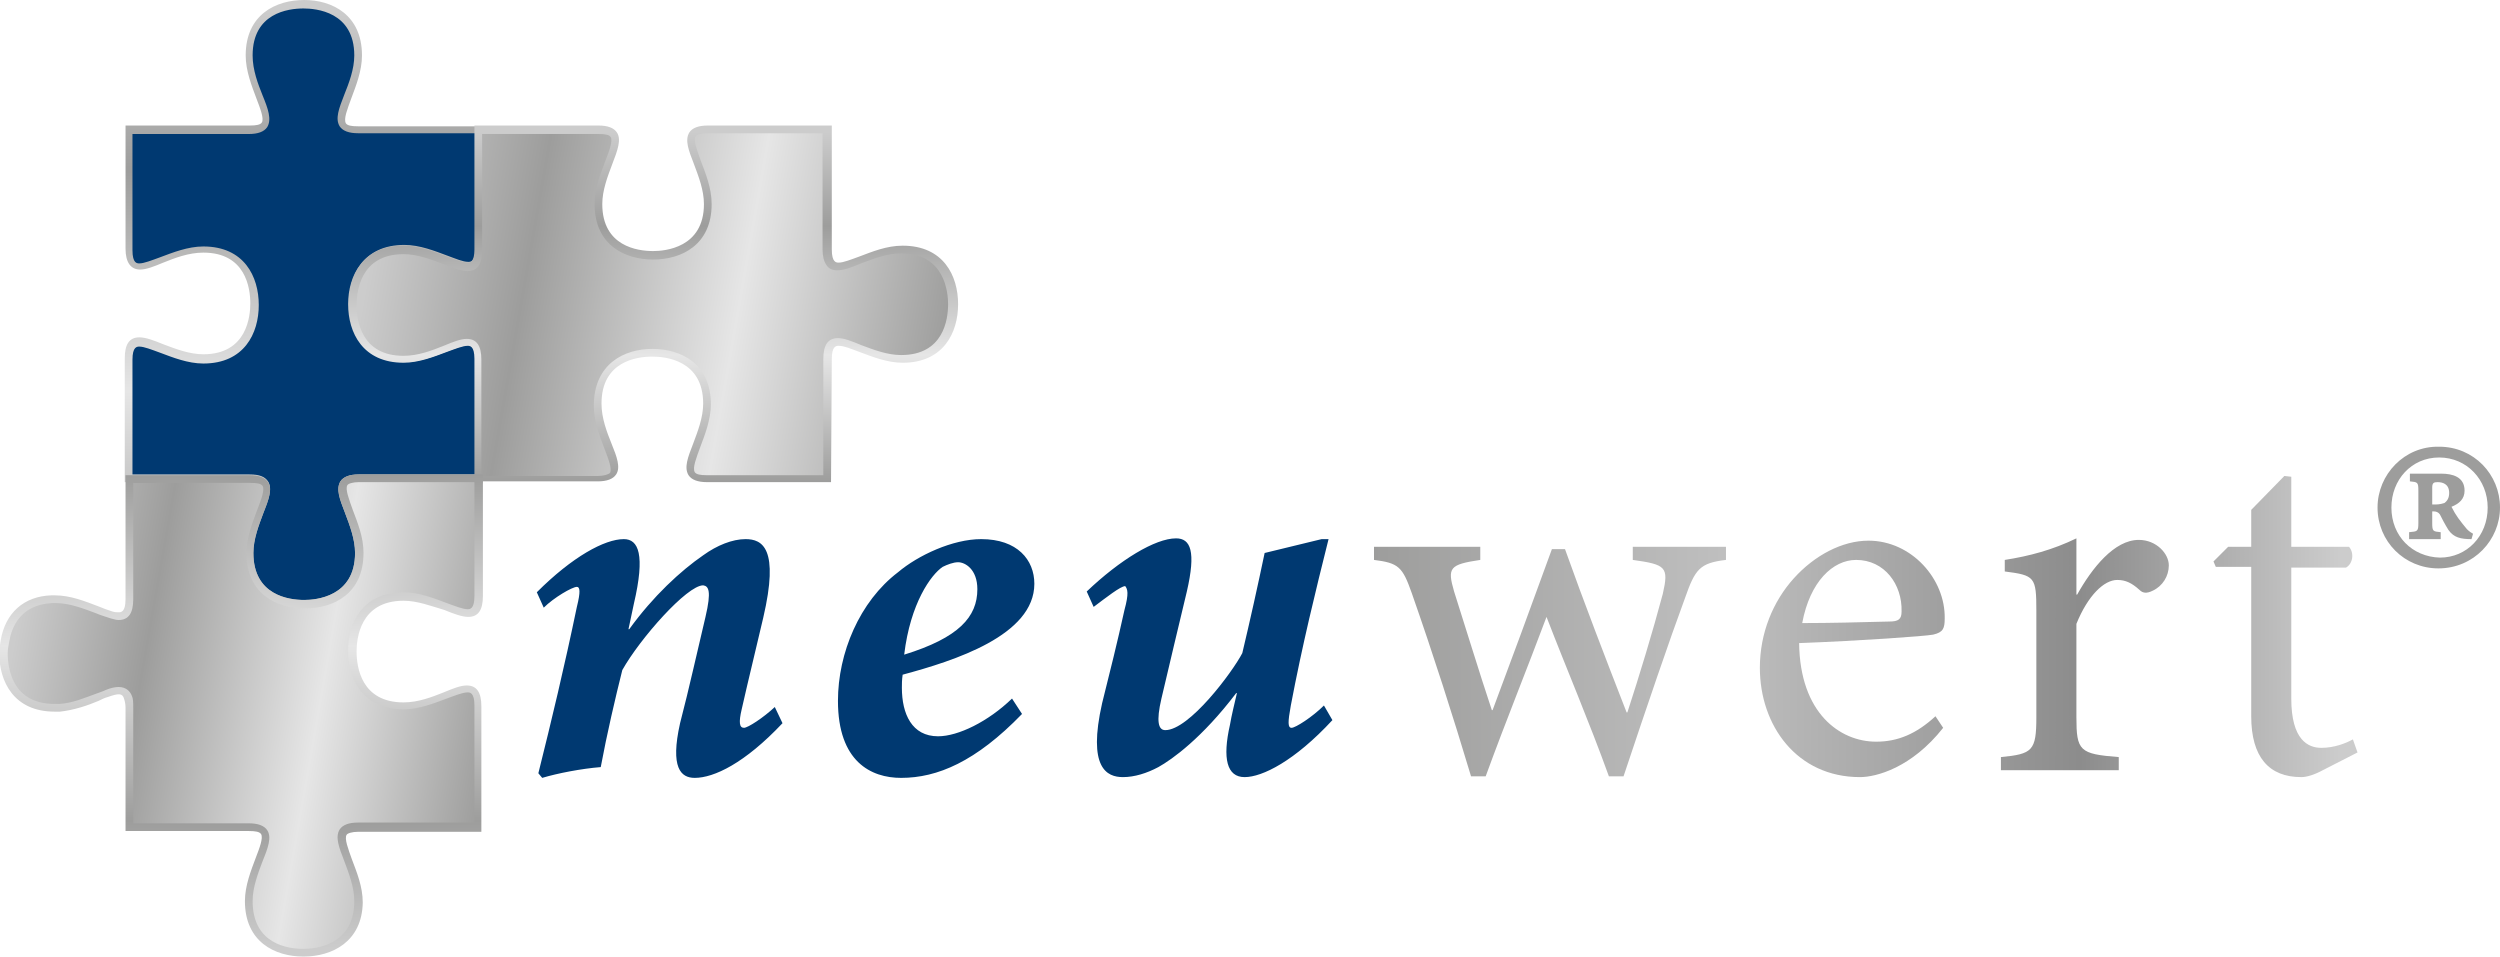 <?xml version="1.0" encoding="utf-8"?>
<!-- Generator: Adobe Illustrator 27.6.1, SVG Export Plug-In . SVG Version: 6.00 Build 0)  -->
<svg version="1.1" xmlns="http://www.w3.org/2000/svg" xmlns:xlink="http://www.w3.org/1999/xlink" x="0px" y="0px"
	 viewBox="0 0 324.6 124.2" style="enable-background:new 0 0 324.6 124.2;" xml:space="preserve">
<style type="text/css">
	.st0{fill:#003971;}
	.st1{fill:url(#SVGID_00000160154516646163492600000004964253845301496228_);}
	.st2{fill:url(#SVGID_00000065036152561460304410000018341783864066653827_);}
	.st3{fill:url(#SVGID_00000033337978689209507060000005035713186012706218_);}
	.st4{fill:url(#SVGID_00000009587945616463248300000016674664959412161965_);}
	.st5{fill:url(#SVGID_00000036974436597475886190000003811102176276127398_);}
</style>
<g id="Ebene_1">
	<g>
		<defs>
			<path id="SVGID_1_" d="M212,71v1.7c4.3,0.6,4.7,0.9,3.9,4.4c-1.3,4.9-3.1,10.8-4.6,15.4h-0.1c-2.8-7.2-5.5-14.2-8-21.2h-1.7
				c-2.8,7.7-5.3,14.5-7.7,20.9h-0.1c-1.7-5.1-3.3-10.4-4.9-15.4c-0.9-3.1-0.6-3.5,3.4-4.1V71h-13.8v1.7c3.2,0.4,3.7,0.9,4.9,4.3
				c2.8,8,5.3,15.8,7.7,23.8h1.9c2.7-7.4,5.4-14,7.9-20.7c2.7,7,5.5,13.5,8.1,20.7h1.9c3-9,6-17.8,8-23.2c1.3-3.7,1.9-4.5,5.3-4.9
				V71H212z M241,72.7c3.7,0,6,3.2,5.9,6.7c0,1-0.4,1.3-1.6,1.3c-3.9,0.1-7.6,0.2-11.3,0.2C235,75.5,238,72.7,241,72.7 M242.6,70.2
				c-3.4,0-7,1.9-9.7,4.9c-2.7,3-4.4,7.1-4.4,11.6c0,7.5,4.8,14.2,13,14.2c2.1,0,6.7-1.2,10.8-6.4l-1-1.5c-2.5,2.3-4.9,3.3-7.7,3.3
				c-4.7,0-9.9-3.7-10-12.8c8-0.3,16.4-0.9,17.4-1.1c1.3-0.3,1.5-0.8,1.5-2.1C252.6,75.2,248.2,70.2,242.6,70.2L242.6,70.2z
				 M260.3,72.7v1.5c3.9,0.5,4.1,0.7,4.1,5.1v13.8c0,4.4-0.5,4.8-4.6,5.2v1.7h15.3v-1.7c-5.1-0.4-5.5-0.8-5.5-5.2V81
				c1.5-3.7,3.6-5.7,5.3-5.7c1.1,0,1.9,0.4,2.9,1.3c0.4,0.4,0.9,0.5,1.7,0.1c1.3-0.6,2.1-1.9,2.1-3.3c0-1.5-1.6-3.3-3.9-3.3
				c-3.2,0-6.1,3.7-8,7.1h-0.1v-7.3C266.5,71.4,263.5,72.2,260.3,72.7 M292.3,66.2V71h-3l-1.9,1.9l0.3,0.7h4.6V93
				c0,5.3,2.3,7.9,6.5,7.9c0.7,0,1.7-0.3,2.8-0.9l4.5-2.3l-0.6-1.7c-0.9,0.5-2.4,1.1-4.1,1.1c-1.7,0-3.9-1-3.9-6.4v-17h7.1
				c0.9-0.5,1.1-1.9,0.4-2.7h-7.5v-9.1l-0.9-0.1L292.3,66.2z"/>
		</defs>
		
			<linearGradient id="SVGID_00000115515231747614510240000008409263919428068752_" gradientUnits="userSpaceOnUse" x1="178.255" y1="81.31" x2="306.119" y2="81.31">
			<stop  offset="0" style="stop-color:#9D9D9C"/>
			<stop  offset="0.356" style="stop-color:#BFBFBF"/>
			<stop  offset="0.718" style="stop-color:#8C8C8C"/>
			<stop  offset="0.982" style="stop-color:#CCCCCC"/>
		</linearGradient>
		<use xlink:href="#SVGID_1_"  style="overflow:visible;fill:url(#SVGID_00000115515231747614510240000008409263919428068752_);"/>
		<clipPath id="SVGID_00000044870310604280955960000003409518707242281365_">
			<use xlink:href="#SVGID_1_"  style="overflow:visible;"/>
		</clipPath>
	</g>
	<g>
		<path class="st0" d="M171.9,91.6c-1.5,1.5-3.7,2.9-4.2,2.9c-0.5,0-0.5-0.7-0.1-2.9c1.5-7.9,3.2-14.8,4.9-21.6h-0.9l-7.4,1.8
			c-0.9,4.3-1.9,8.8-2.9,13c-1.3,2.5-6.9,10-10,10c-0.9,0-1.2-1.1-0.5-4.1c1.1-4.6,2.2-9.4,3.3-13.9c1.2-5.2,0.5-6.9-1.4-6.9
			c-2.7,0-7.3,2.8-11.6,6.9l0.9,2c1.6-1.2,3.5-2.7,4.1-2.7c0.3,0.4,0.5,0.9-0.1,3.1c-0.9,4.1-1.9,8.1-2.9,12.1
			c-1.9,8.4,0.6,9.6,2.7,9.6c1.5,0,3.1-0.5,4.6-1.3c1.8-1,5.7-3.8,10.1-9.6h0.1c-0.3,1.3-0.7,2.9-0.9,4.1c-1,4.4-0.4,6.8,1.9,6.8
			c2.3,0,6.5-2.1,11.4-7.4L171.9,91.6z M124.4,73c0.9,0,2.5,0.9,2.5,3.5c0,3.6-2.4,6.3-9.5,8.5c0.8-6.7,3.5-10.4,5-11.4
			C123,73.3,123.8,73,124.4,73 M131.4,90.7c-3.1,3-7,4.9-9.6,4.9c-3.4,0-4.7-2.9-4.7-6.3c0-0.5,0-1,0.1-1.7
			c6.7-1.8,17.1-5.1,17.1-11.8c0-3.1-2.2-5.8-6.9-5.8c-3.7,0-8.2,2.1-10.8,4.3c-5,3.8-7.8,10.5-7.8,16.7c0,7.9,4.3,10,8.2,10
			c4.7,0,9.7-2.1,15.7-8.3L131.4,90.7z M100.6,91.8c-1.5,1.4-3.5,2.7-4,2.7c-0.6,0-0.7-0.7-0.3-2.4c0.9-4,1.9-8,2.8-11.9
			c2.1-9-0.1-10.2-2.3-10.2c-1.7,0-3.7,0.8-5.5,2.1c-2.9,2-6.5,5.3-9.6,9.6h-0.1l0.7-3.3c1.5-6.4,0.6-8.4-1.3-8.4
			c-2.5,0-6.7,2.3-11.3,6.9l0.9,2c1.3-1.3,3.7-2.7,4.3-2.7c0.4,0,0.5,0.6,0,2.6c-1.6,7.7-3.3,14.8-5,21.6l0.5,0.6
			c2-0.6,5.1-1.2,7.6-1.4c0.8-4.3,1.9-9,2.8-12.6c2.3-4.1,8.4-11,10.5-11c0.7,0.1,1.1,0.7,0.3,4.1c-1.1,4.6-2.1,9.2-3.3,13.8
			c-1.3,5.8,0.1,7.1,1.9,7.1c2.5,0,6.5-1.9,11.4-7.1L100.6,91.8z"/>
	</g>
	<g>
		<g>
			<defs>
				<path id="SVGID_00000113354506380170663250000001002195010228603796_" d="M315.8,63.3c0-0.6,0.2-0.7,0.7-0.7
					c0.6,0,1.5,0.2,1.5,1.4c0,0.6-0.2,1-0.6,1.3c-0.3,0.1-0.7,0.2-1.1,0.2h-0.5V63.3z M312.9,61.6v0.9c1,0.1,1.1,0.1,1.1,1.2v4.2
					c0,1.1-0.1,1.1-1.2,1.2V70h4.1v-0.9c-1-0.1-1.1-0.1-1.1-1.2v-1.5h0.2c0.3,0,0.6,0.1,0.8,0.4c0.2,0.4,0.6,1.2,1.1,2
					c0.7,1,1.6,1.2,3,1.2l0.2-0.7c-0.2-0.1-0.5-0.3-0.8-0.6c-0.9-1.1-1.4-1.7-2-2.9c1-0.4,1.7-1,1.7-2.1c0-1.8-1.6-2.2-3-2.2H312.9z
					 M310.5,65.9c0-3.6,2.6-6.5,6.2-6.5c3.6,0,6.3,2.9,6.3,6.5c0,3.7-2.7,6.5-6.2,6.5C313.2,72.3,310.5,69.6,310.5,65.9 M308.7,65.9
					c0,4.4,3.5,7.9,7.9,7.9c4.6,0,8-3.7,8-7.9c0-4.3-3.4-7.9-7.9-7.9C312.2,57.9,308.7,61.6,308.7,65.9"/>
			</defs>
			<use xlink:href="#SVGID_00000113354506380170663250000001002195010228603796_"  style="overflow:visible;fill:#9D9D9C;"/>
			<clipPath id="SVGID_00000122718746459281473820000003253669277660206499_">
				<use xlink:href="#SVGID_00000113354506380170663250000001002195010228603796_"  style="overflow:visible;"/>
			</clipPath>
		</g>
	</g>
	<g>
		<path class="st0" d="M45.7,39.5c0-3.4,1.6-7.1,6.7-7.1c5,0,9.6,4.9,9.7,0V16.8H46.5v0c-4.9,0,0-4.7,0-9.7s-3.7-6.7-7.1-6.7
			c-3.4,0-7.1,1.6-7.1,6.7c0,5,5,9.7,0,9.7v0H16.8v15.6c0,4.9,4.6,0,9.7,0c5,0,6.7,3.7,6.7,7.1c0,3.4-1.7,7.1-6.7,7.1
			c-5,0-9.6-4.9-9.7,0v15.6h15.6v0c5,0,0,4.6,0,9.7c0,5,3.7,6.7,7.1,6.7c3.4,0,7.1-1.7,7.1-6.7c0-5-4.9-9.7,0-9.7v0h15.6V46.5
			c0-4.9-4.7,0-9.7,0C47.4,46.6,45.7,42.9,45.7,39.5"/>
		
			<linearGradient id="SVGID_00000151540834175692683750000008438338203886163383_" gradientUnits="userSpaceOnUse" x1="39.402" y1="78.928" x2="39.402" y2="-9.094947e-13">
			<stop  offset="0" style="stop-color:#9D9D9C"/>
			<stop  offset="0.356" style="stop-color:#E6E6E6"/>
			<stop  offset="0.718" style="stop-color:#9D9D9C"/>
			<stop  offset="0.982" style="stop-color:#CCCCCC"/>
		</linearGradient>
		<path style="fill:url(#SVGID_00000151540834175692683750000008438338203886163383_);" d="M39.4,78.9c-3.7,0-7.6-1.9-7.6-7.2
			c0-2,0.8-4,1.4-5.6c0.5-1.3,1-2.6,0.7-3.1c-0.2-0.3-0.7-0.4-1.6-0.4l-16.1,0V46.5c0-1.8,0.6-2.7,1.9-2.7c0.8,0,1.9,0.4,3.1,0.9
			c1.6,0.6,3.4,1.3,5.2,1.3c5.7,0,6.1-5,6.1-6.6c0-2-0.6-6.6-6.1-6.6c-1.9,0-3.7,0.7-5.2,1.3c-1.2,0.5-2.2,0.9-3,0.9
			c-1.2,0-1.9-0.9-1.9-2.7V16.3h16.1c0.9,0,1.4-0.1,1.6-0.4c0.3-0.5-0.2-1.8-0.7-3.1c-0.6-1.6-1.4-3.6-1.4-5.6
			c0-5.3,3.9-7.2,7.6-7.2C43.1,0,47,1.9,47,7.2c0,2-0.8,4-1.4,5.6c-0.5,1.4-1,2.6-0.7,3.2c0.2,0.3,0.7,0.4,1.6,0.4l16.1,0v16.1
			c0,1.8-0.6,2.7-1.9,2.7c-0.8,0-1.8-0.4-3-0.9c-1.6-0.6-3.4-1.3-5.2-1.3c-5.5,0-6.1,4.6-6.1,6.6c0,1.5,0.4,6.6,6.1,6.6
			c1.8,0,3.6-0.7,5.2-1.3c1.2-0.5,2.2-0.9,3.1-0.9c1.3,0,1.9,0.9,1.9,2.7v16.1H46.5c-0.8,0-1.4,0.1-1.6,0.4
			c-0.3,0.5,0.2,1.8,0.7,3.2c0.6,1.6,1.4,3.5,1.4,5.6C47,77,43.1,78.9,39.4,78.9z M17.3,61.6h15.1c1.3,0,2,0.3,2.4,0.9
			c0.6,0.9,0.1,2.3-0.6,4.1c-0.6,1.6-1.3,3.4-1.3,5.2c0,5.5,4.6,6.1,6.6,6.1c1.5,0,6.6-0.4,6.6-6.1c0-1.8-0.7-3.6-1.3-5.2
			c-0.7-1.8-1.2-3.1-0.6-4.1c0.4-0.6,1.2-0.9,2.4-0.9l15.1,0V46.5c0-1.7-0.6-1.7-0.9-1.7c-0.6,0-1.6,0.4-2.7,0.8
			c-1.6,0.6-3.5,1.4-5.6,1.4c-5.3,0-7.2-3.9-7.2-7.6c0-3.7,1.9-7.6,7.2-7.6c2,0,4,0.8,5.6,1.4c1.1,0.4,2,0.8,2.7,0.8
			c0.3,0,0.9,0,0.9-1.7V17.3H46.5c-1.2,0-2-0.3-2.4-0.9c-0.6-1-0.1-2.3,0.6-4.1C45.3,10.8,46,9,46,7.2c0-5.7-5-6.1-6.6-6.1
			c-2,0-6.6,0.6-6.6,6.1c0,1.9,0.7,3.7,1.3,5.2c0.7,1.7,1.2,3.1,0.6,4.1c-0.4,0.6-1.2,0.9-2.4,0.9l-15.1,0v15.1
			c0,1.7,0.6,1.7,0.9,1.7c0.6,0,1.6-0.4,2.7-0.8c1.6-0.6,3.6-1.4,5.6-1.4c5.3,0,7.2,3.9,7.2,7.6c0,3.7-1.9,7.6-7.2,7.6
			c-2,0-4-0.8-5.6-1.4c-1.1-0.4-2.1-0.8-2.7-0.8c-0.3,0-0.9,0-0.9,1.7V61.6z"/>
	</g>
	<g>
		
			<linearGradient id="SVGID_00000144295716574125459690000005087697195100420750_" gradientUnits="userSpaceOnUse" x1="122.665" y1="46.154" x2="46.794" y2="32.776">
			<stop  offset="0" style="stop-color:#9D9D9C"/>
			<stop  offset="0.356" style="stop-color:#E6E6E6"/>
			<stop  offset="0.718" style="stop-color:#9D9D9C"/>
			<stop  offset="0.982" style="stop-color:#CCCCCC"/>
		</linearGradient>
		<path style="fill:url(#SVGID_00000144295716574125459690000005087697195100420750_);" d="M84.7,33.1c-3.4,0-7.1-1.6-7.1-6.7
			c0-5,4.9-9.6,0-9.7H62.1v15.6h0c0,4.9-4.7,0-9.7,0c-5,0-6.7,3.7-6.7,7.1c0,3.4,1.6,7.1,6.7,7.1c5,0,9.7-5,9.7,0h0v15.6h15.6
			c4.9,0,0-4.6,0-9.7c0-5,3.7-6.7,7.1-6.7c3.4,0,7.1,1.7,7.1,6.7c0,5-4.9,9.6,0,9.7h15.6V46.6h0c0-5,4.6,0,9.7,0
			c5,0,6.7-3.7,6.7-7.1c0-3.4-1.7-7.1-6.7-7.1c-5,0-9.7,4.9-9.7,0h0V16.8H91.8c-4.9,0,0,4.7,0,9.7C91.8,31.4,88.1,33.1,84.7,33.1"/>
		
			<linearGradient id="SVGID_00000114036397660633525040000013500217346927792000_" gradientUnits="userSpaceOnUse" x1="84.728" y1="62.621" x2="84.728" y2="16.308">
			<stop  offset="0" style="stop-color:#9D9D9C"/>
			<stop  offset="0.356" style="stop-color:#E6E6E6"/>
			<stop  offset="0.718" style="stop-color:#9D9D9C"/>
			<stop  offset="0.982" style="stop-color:#CCCCCC"/>
		</linearGradient>
		<path style="fill:url(#SVGID_00000114036397660633525040000013500217346927792000_);" d="M107.9,62.6H91.8c-1.2,0-2-0.3-2.4-0.9
			c-0.6-1-0.1-2.3,0.6-4.1c0.6-1.6,1.3-3.4,1.3-5.2c0-5.7-5-6.1-6.6-6.1c-2,0-6.6,0.6-6.6,6.1c0,1.9,0.7,3.7,1.3,5.2
			c0.7,1.7,1.2,3.1,0.6,4c-0.4,0.6-1.2,0.9-2.4,0.9H61.6V46.6c0-1.7-0.6-1.7-0.9-1.7c-0.6,0-1.6,0.4-2.7,0.8
			c-1.6,0.6-3.6,1.4-5.6,1.4c-5.3,0-7.2-3.9-7.2-7.6c0-3.7,1.9-7.6,7.2-7.6c2,0,4,0.8,5.6,1.4c1.1,0.4,2.1,0.8,2.7,0.8
			c0.3,0,0.9,0,0.9-1.7l0-16.1h16.1c1.2,0,2,0.3,2.4,0.9c0.6,0.9,0.1,2.3-0.6,4.1c-0.6,1.6-1.3,3.4-1.3,5.2c0,5.5,4.6,6.1,6.6,6.1
			c1.5,0,6.6-0.4,6.6-6.1c0-1.8-0.7-3.6-1.3-5.2c-0.7-1.8-1.2-3.1-0.6-4.1c0.4-0.6,1.2-0.9,2.4-0.9h16.1v16.1c0,1.7,0.6,1.7,0.9,1.7
			c0.6,0,1.6-0.4,2.7-0.8c1.6-0.6,3.5-1.4,5.6-1.4c5.3,0,7.2,3.9,7.2,7.6c0,3.7-1.9,7.6-7.2,7.6c-2,0-4-0.8-5.6-1.4
			c-1.1-0.4-2-0.8-2.7-0.8c-0.3,0-0.9,0-0.9,1.7L107.9,62.6z M84.7,45.3c3.7,0,7.6,1.9,7.6,7.2c0,2-0.8,4-1.4,5.6
			c-0.5,1.4-1,2.6-0.7,3.2c0.2,0.3,0.7,0.4,1.6,0.4h15.1V46.6c0-1.8,0.6-2.7,1.9-2.7c0.8,0,1.8,0.4,3,0.9c1.6,0.6,3.4,1.3,5.2,1.3
			c5.5,0,6.1-4.6,6.1-6.6c0-1.5-0.4-6.6-6.1-6.6c-1.8,0-3.6,0.7-5.2,1.3c-1.2,0.5-2.2,0.9-3.1,0.9c-0.6,0-1.1-0.2-1.4-0.7
			c-0.3-0.4-0.5-1.1-0.5-2l0-15.1H91.8c-0.8,0-1.4,0.2-1.5,0.4c-0.3,0.5,0.2,1.8,0.7,3.2c0.6,1.6,1.4,3.5,1.4,5.6
			c0,5.3-3.9,7.2-7.6,7.2c-3.7,0-7.6-1.9-7.6-7.2c0-2,0.8-4,1.4-5.6c0.5-1.3,1-2.6,0.7-3.1c-0.2-0.3-0.7-0.4-1.6-0.4H62.6v15.1
			c0,1.8-0.6,2.7-1.9,2.7c-0.8,0-1.9-0.4-3.1-0.9c-1.6-0.6-3.4-1.3-5.2-1.3c-5.7,0-6.1,5-6.1,6.6c0,2,0.6,6.6,6.1,6.6
			c1.9,0,3.7-0.7,5.2-1.3c1.2-0.5,2.2-0.9,3-0.9c1.3,0,1.9,0.9,1.9,2.7l0,15.1h15.1c0.8,0,1.4-0.2,1.6-0.4c0.3-0.5-0.2-1.8-0.7-3.1
			c-0.6-1.6-1.4-3.6-1.4-5.6C77.1,47.2,81.1,45.3,84.7,45.3z"/>
	</g>
	<g>
		
			<linearGradient id="SVGID_00000111193128285925671550000008640479513044245935_" gradientUnits="userSpaceOnUse" x1="64.239" y1="95.373" x2="0.482" y2="84.131">
			<stop  offset="0" style="stop-color:#9D9D9C"/>
			<stop  offset="0.356" style="stop-color:#E6E6E6"/>
			<stop  offset="0.718" style="stop-color:#9D9D9C"/>
			<stop  offset="0.982" style="stop-color:#CCCCCC"/>
		</linearGradient>
		<path style="fill:url(#SVGID_00000111193128285925671550000008640479513044245935_);" d="M62.1,91.6L62.1,91.6c0-5-4.6,0-9.7,0
			c-5,0-6.7-3.7-6.7-7.1c0-3.4,1.7-7.1,6.7-7.1c5,0,9.7,4.9,9.7,0h0V62.1H46.5c-4.9,0,0,4.7,0,9.6c0,5-3.7,6.7-7.1,6.7
			c-3.4,0-7.1-1.6-7.1-6.7c0-5,4.9-9.6,0-9.6H16.8v15.6h0c0,2.2-0.9,2.4-2.3,2.1c-1.8-0.5-4.5-2.1-7.3-2.1l0,0c0,0,0,0,0,0
			c-0.1,0-0.3,0-0.4,0c-3.9,0.2-5.6,2.7-6.1,5.4c-0.1,0.5-0.2,1.1-0.2,1.6c0,3.4,1.6,7.1,6.7,7.1c0,0,0,0,0,0l0,0c0.2,0,0.4,0,0.6,0
			c2.3-0.2,4.5-1.3,6.1-1.8c1.3-0.5,2.3-0.6,2.7,0.4c0.1,0.3,0.2,0.8,0.2,1.4h0v15.6h15.5c4.9,0,0,4.6,0,9.6c0,5,3.7,6.7,7.1,6.7
			c3.4,0,7.1-1.7,7.1-6.7c0-5-4.9-9.6,0-9.6h15.7v-0.2h0V91.6z"/>
		
			<linearGradient id="SVGID_00000171720972823393935650000010266195829142981819_" gradientUnits="userSpaceOnUse" x1="31.311" y1="61.605" x2="31.311" y2="124.223">
			<stop  offset="0" style="stop-color:#9D9D9C"/>
			<stop  offset="0.356" style="stop-color:#E6E6E6"/>
			<stop  offset="0.718" style="stop-color:#9D9D9C"/>
			<stop  offset="0.982" style="stop-color:#CCCCCC"/>
		</linearGradient>
		<path style="fill:url(#SVGID_00000171720972823393935650000010266195829142981819_);" d="M39.4,124.2c-3.7,0-7.6-1.9-7.6-7.2
			c0-2,0.8-4,1.4-5.6c0.5-1.3,1-2.6,0.7-3.1c-0.2-0.3-0.7-0.4-1.6-0.4h-16V91.9c0-0.5-0.1-0.9-0.2-1.2C15.9,90,15.4,90,14,90.5
			c-0.4,0.1-0.8,0.3-1.2,0.5c-1.4,0.6-3.2,1.2-5,1.4c-0.3,0-0.5,0-0.7,0c-5.3,0-7.2-3.9-7.2-7.6c0-0.5,0.1-1.1,0.2-1.7
			c0.6-3.5,3-5.7,6.6-5.8c0,0,0.1,0,0.1,0c0.1,0,0.2,0,0.3,0c2.1,0,4,0.8,5.6,1.4c0.7,0.3,1.3,0.5,1.9,0.7c0.3,0.1,0.6,0.1,0.8,0.1
			c0.3,0,0.9,0,0.9-1.7l0-16.1h16.1c1.2,0,2,0.3,2.4,0.9c0.6,0.9,0.1,2.3-0.6,4c-0.6,1.6-1.3,3.4-1.3,5.2c0,5.5,4.6,6.1,6.6,6.1
			c1.5,0,6.6-0.4,6.6-6.1c0-1.8-0.7-3.6-1.3-5.2c-0.7-1.8-1.2-3.1-0.6-4.1c0.4-0.6,1.2-0.9,2.4-0.9h16.1v15.8c0,1.8-0.6,2.7-1.9,2.7
			c-0.8,0-1.9-0.4-3.1-0.9C56,78.7,54.2,78,52.4,78c-5.7,0-6.1,5-6.1,6.6c0,2,0.6,6.6,6.1,6.6c1.9,0,3.7-0.7,5.2-1.3
			c1.2-0.5,2.2-0.9,3-0.9c1.3,0,1.9,0.9,1.9,2.7l0,16.3H46.5c-0.8,0-1.4,0.2-1.5,0.4c-0.3,0.5,0.2,1.8,0.7,3.2
			c0.6,1.6,1.4,3.5,1.4,5.6C47,122.3,43.1,124.2,39.4,124.2z M17.3,106.9h15c1.2,0,2,0.3,2.4,0.9c0.6,0.9,0.1,2.3-0.6,4
			c-0.6,1.6-1.3,3.4-1.3,5.2c0,5.6,4.6,6.2,6.6,6.2c1.5,0,6.6-0.4,6.6-6.2c0-1.8-0.7-3.6-1.3-5.2c-0.7-1.8-1.2-3.1-0.6-4.1
			c0.4-0.6,1.2-0.9,2.4-0.9h15.1V91.6c0-1.7-0.6-1.7-0.9-1.7c-0.6,0-1.6,0.4-2.7,0.8c-1.6,0.6-3.6,1.4-5.6,1.4
			c-5.3,0-7.2-3.9-7.2-7.6c0-3.7,1.9-7.6,7.2-7.6c2,0,4,0.8,5.6,1.4c1.1,0.4,2.1,0.8,2.7,0.8c0.3,0,0.9,0,0.9-1.7l0-14.8h-15
			c-0.8,0-1.4,0.2-1.5,0.4c-0.3,0.5,0.2,1.8,0.7,3.2c0.6,1.6,1.4,3.5,1.4,5.6c0,5.3-3.9,7.2-7.6,7.2c-3.7,0-7.6-1.9-7.6-7.2
			c0-2,0.8-4,1.4-5.6c0.5-1.3,1-2.6,0.7-3.1c-0.2-0.3-0.7-0.4-1.6-0.4H17.3v15.1c0,1.8-0.6,2.7-1.9,2.7c-0.3,0-0.6-0.1-1-0.2
			c-0.6-0.2-1.3-0.4-2-0.7c-1.6-0.6-3.4-1.3-5.2-1.3c-0.1,0-0.1,0-0.2,0c-0.1,0-0.1,0-0.2,0c-4.2,0.2-5.3,3.2-5.6,5
			C1.1,83.8,1,84.3,1,84.8c0,2,0.6,6.6,6.1,6.6c0.2,0,0.3,0,0.5,0l0.1,0c1.7-0.1,3.3-0.8,4.7-1.3c0.5-0.2,0.9-0.3,1.3-0.5
			c0.7-0.3,1.3-0.4,1.7-0.4c1,0,1.5,0.6,1.7,1.1c0.2,0.4,0.2,0.9,0.2,1.6L17.3,106.9z"/>
	</g>
</g>
<g id="Ebene_2">
</g>
</svg>
